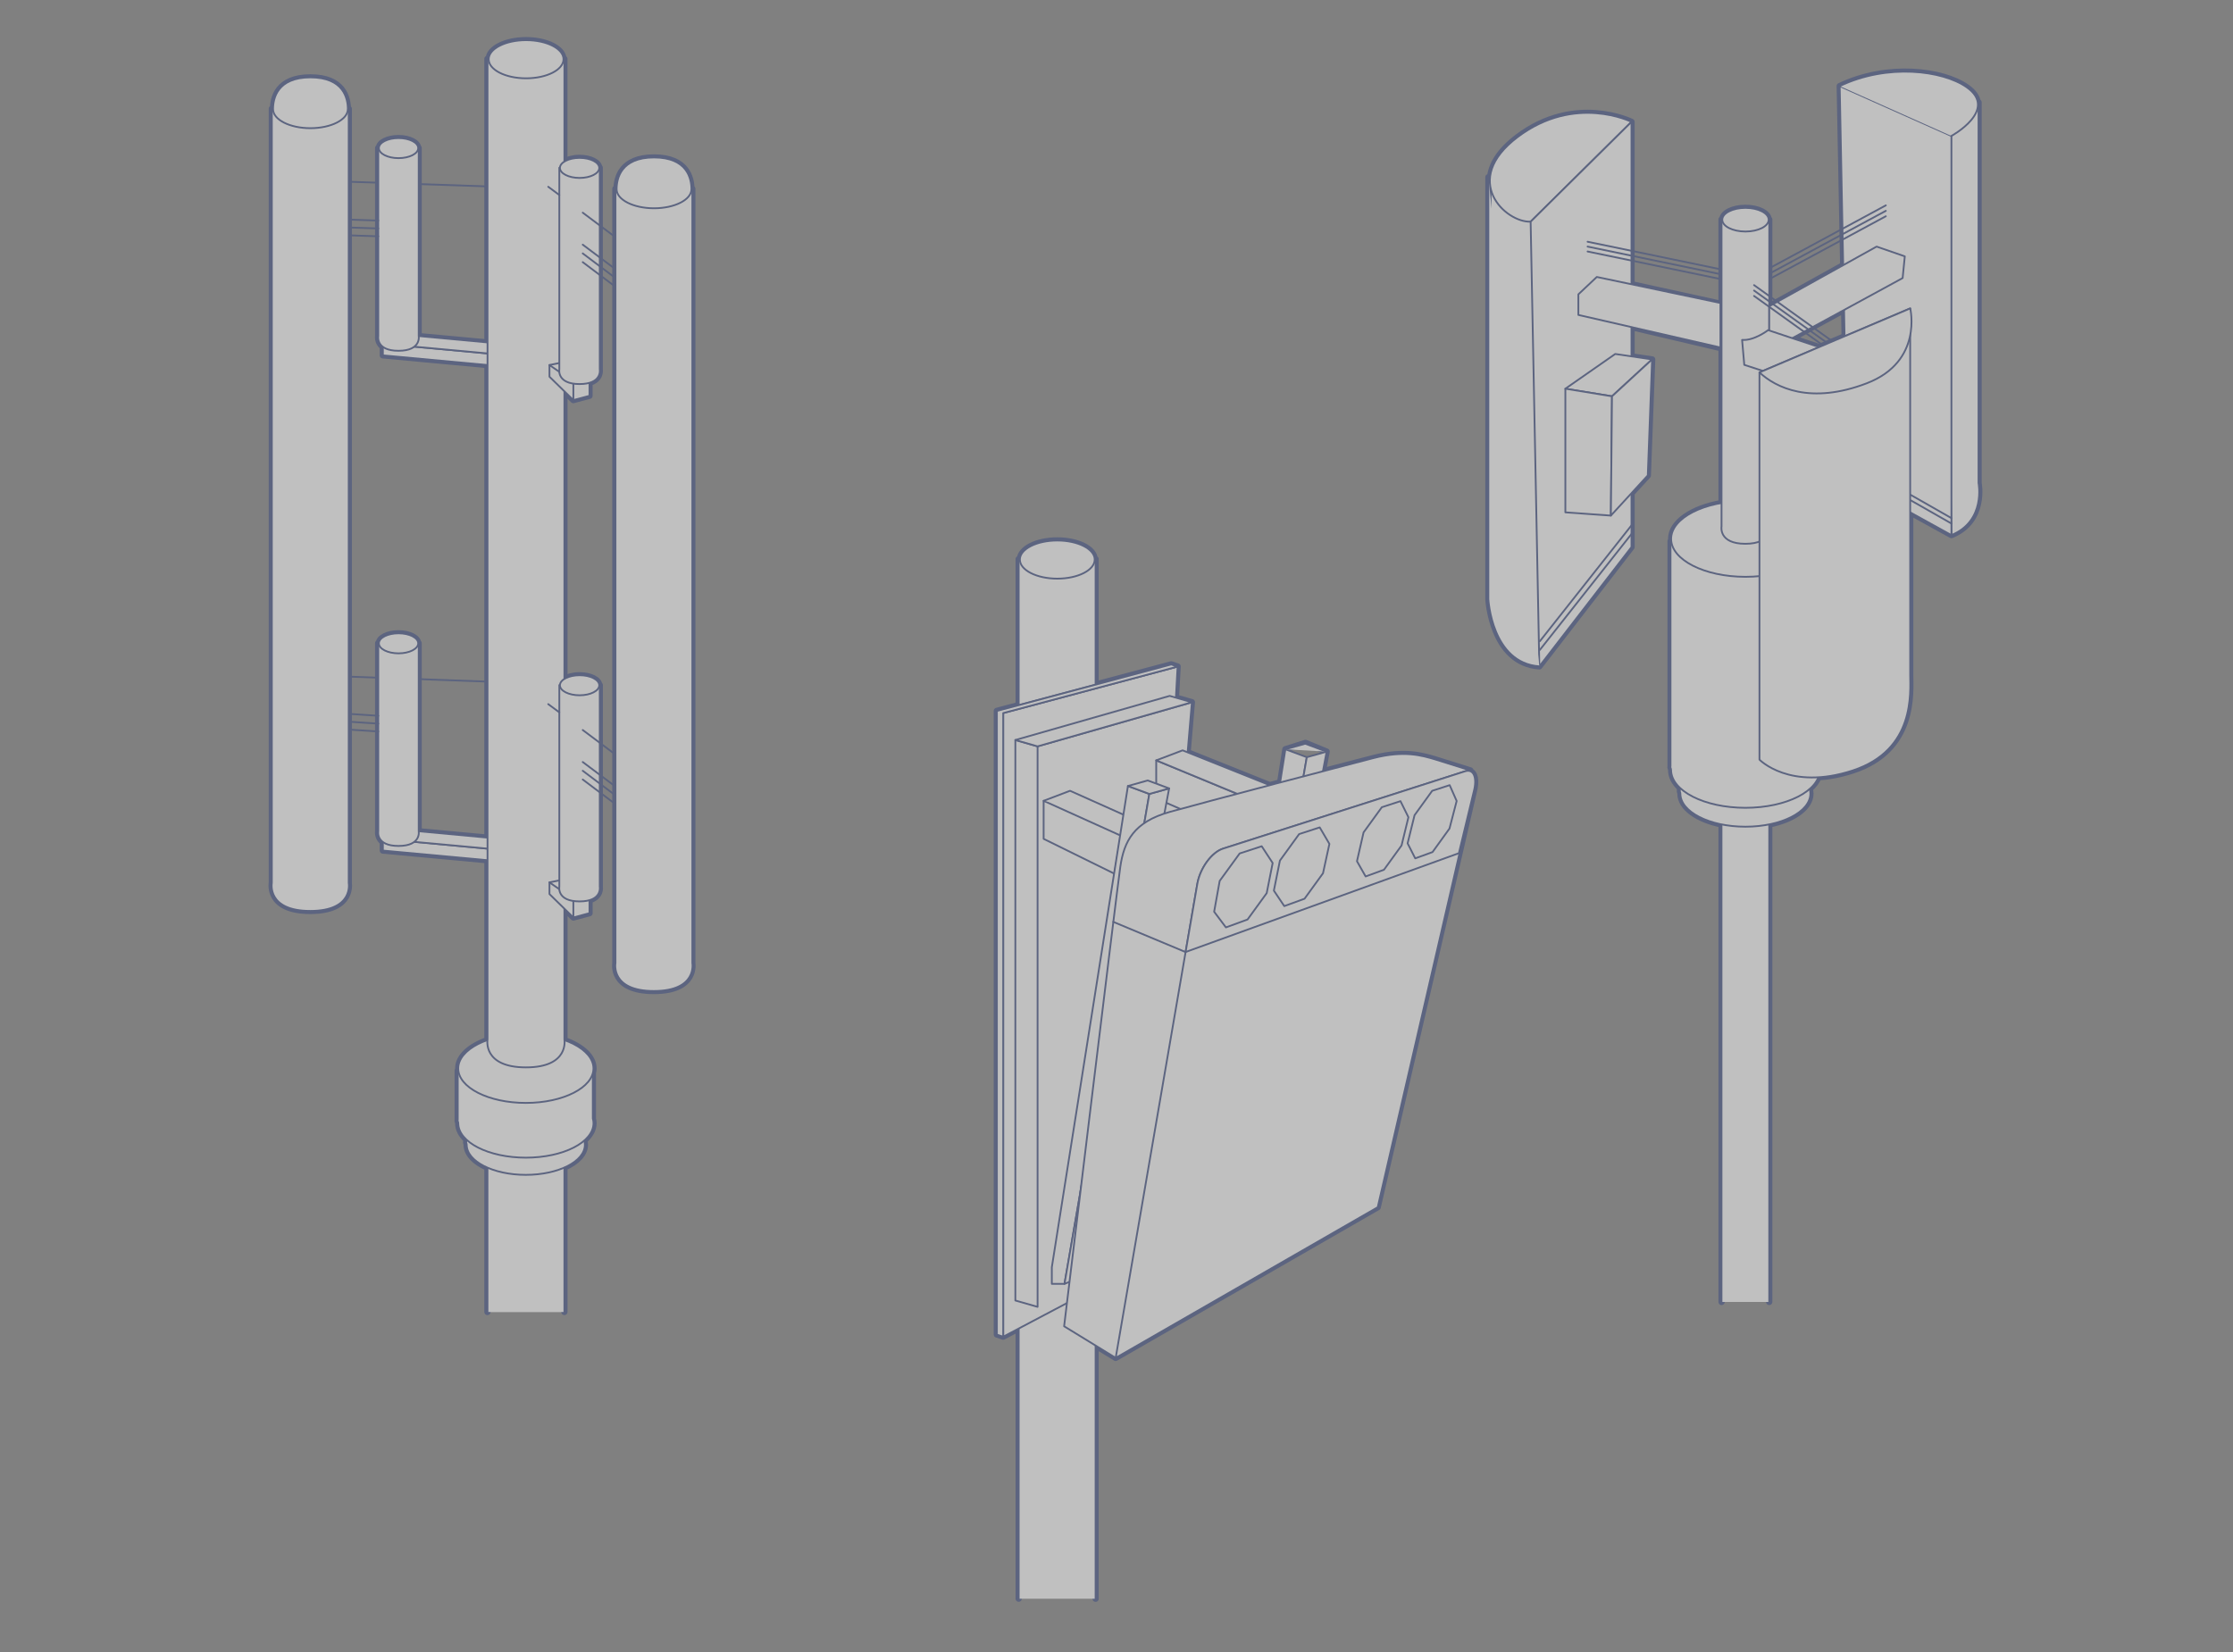 <svg width="500" height="370" viewBox="0 0 500 370" fill="none" xmlns="http://www.w3.org/2000/svg">
<rect x="0" y="0" width="500" height="370" fill="#808080" stroke="none"/>
<mask id="mask0_6212_401" style="mask-type:alpha" maskUnits="userSpaceOnUse" x="0" y="0" width="500" height="370">
<rect width="500" height="370" fill="#D9D9D9" fill-opacity="0.5"/>
</mask>
<g mask="url(#mask0_6212_401)">
<path d="M78.082 197.762C78.082 197.762 79.257 204.021 69.476 204.021C59.694 204.021 60.869 197.762 60.869 197.762V24.354H61.137C61.156 21.965 62.14 17.33 69.514 17.33C76.888 17.33 77.862 21.974 77.891 24.354H78.092V197.762H78.082ZM126.377 293.845V261.489C129.186 260.247 130.972 258.422 130.972 256.386C130.972 256.081 130.924 255.794 130.848 255.498V255.421C132.137 254.284 132.892 252.975 132.892 251.561C132.892 251.217 132.835 250.882 132.749 250.548V240.314C132.835 239.979 132.892 239.645 132.892 239.301C132.892 236.682 130.322 234.37 126.406 232.975C126.396 232.86 126.387 232.803 126.387 232.803V203.524L128.393 205.492L132.004 204.527V201.613C134.707 200.82 134.296 198.603 134.296 198.603V153.452H134.181C134.134 152.229 132.185 151.244 129.787 151.244C128.402 151.244 127.189 151.579 126.377 152.085V87.641L128.383 89.61L131.994 88.645V85.73C134.697 84.937 134.286 82.72 134.286 82.72V37.569H134.172C134.124 36.346 132.175 35.362 129.778 35.362C128.393 35.362 127.18 35.696 126.368 36.203V13.183H126.158C126.072 10.861 122.356 8.997 117.79 8.997C113.224 8.997 109.508 10.861 109.422 13.183H109.145V76.7L93.738 75.276V33.135H93.623C93.576 31.912 91.627 30.928 89.229 30.928C86.832 30.928 84.883 31.912 84.835 33.135H84.683V75.267C84.683 75.267 84.425 76.7 85.724 77.675V79.586L109.145 81.755V187.604L93.738 186.18V144.049H93.623C93.576 142.826 91.627 141.842 89.229 141.842C86.832 141.842 84.883 142.826 84.835 144.049H84.683V186.18C84.683 186.18 84.425 187.614 85.724 188.588V190.499L109.145 192.669V232.803C109.145 232.803 109.136 232.86 109.126 232.965C105.181 234.36 102.602 236.682 102.602 239.31C102.602 239.463 102.631 239.606 102.65 239.75H102.488V250.806C102.383 251.169 102.602 251.198 102.602 251.57C102.602 252.889 103.252 254.131 104.398 255.211V255.717C104.312 256.033 104.494 256.061 104.494 256.386C104.494 258.441 106.299 260.285 109.145 261.518V293.845M155.014 215.688V42.29H154.814C154.795 39.901 153.801 35.266 146.437 35.266C139.072 35.266 138.088 39.91 138.06 42.29H137.792V215.698C137.792 215.698 136.617 221.957 146.398 221.957C156.18 221.957 155.005 215.698 155.005 215.698L155.014 215.688Z" fill="white"/>
<path d="M126.377 293.845V261.489C129.186 260.247 130.972 258.422 130.972 256.386C130.972 256.081 130.924 255.794 130.848 255.498V255.421C132.137 254.284 132.892 252.975 132.892 251.561C132.892 251.217 132.835 250.882 132.749 250.548V240.314C132.835 239.979 132.892 239.645 132.892 239.301C132.892 236.682 130.322 234.37 126.406 232.975C126.396 232.86 126.387 232.803 126.387 232.803V203.524L128.393 205.492L132.004 204.527V201.613C134.707 200.82 134.296 198.603 134.296 198.603V153.452H134.181C134.134 152.229 132.185 151.244 129.787 151.244C128.402 151.244 127.189 151.579 126.377 152.085V87.641L128.383 89.61L131.994 88.645V85.73C134.697 84.937 134.286 82.72 134.286 82.72V37.569H134.172C134.124 36.346 132.175 35.362 129.778 35.362C128.393 35.362 127.18 35.696 126.368 36.203V13.183H126.158C126.072 10.861 122.356 8.997 117.79 8.997C113.224 8.997 109.508 10.861 109.422 13.183H109.145V76.7L93.738 75.276V33.135H93.623C93.576 31.912 91.627 30.928 89.229 30.928C86.832 30.928 84.883 31.912 84.835 33.135H84.683V75.267C84.683 75.267 84.425 76.7 85.724 77.675V79.586L109.145 81.755V187.604L93.738 186.18V144.049H93.623C93.576 142.826 91.627 141.842 89.229 141.842C86.832 141.842 84.883 142.826 84.835 144.049H84.683V186.18C84.683 186.18 84.425 187.614 85.724 188.588V190.499L109.145 192.669V232.803C109.145 232.803 109.136 232.86 109.126 232.965C105.181 234.36 102.602 236.682 102.602 239.31C102.602 239.463 102.631 239.606 102.65 239.75H102.488V250.806C102.383 251.169 102.602 251.198 102.602 251.57C102.602 252.889 103.252 254.131 104.398 255.211V255.717C104.312 256.033 104.494 256.061 104.494 256.386C104.494 258.441 106.299 260.285 109.145 261.518V293.845M78.082 197.762C78.082 197.762 79.257 204.021 69.476 204.021C59.694 204.021 60.869 197.762 60.869 197.762V24.354H61.137C61.156 21.965 62.14 17.33 69.514 17.33C76.888 17.33 77.862 21.974 77.891 24.354H78.092V197.762H78.082ZM155.014 215.688V42.29H154.814C154.795 39.901 153.801 35.266 146.437 35.266C139.072 35.266 138.088 39.91 138.06 42.29H137.792V215.698C137.792 215.698 136.617 221.957 146.398 221.957C156.18 221.957 155.005 215.698 155.005 215.698L155.014 215.688Z" stroke="#374880" stroke-width="1.4" stroke-linecap="round" stroke-linejoin="round"/>
<path d="M109.154 293.845V112.515H126.377V293.845" fill="white"/>
<path d="M109.154 293.845V112.515H126.377V293.845" stroke="#374880" stroke-width="0.4" stroke-linecap="round" stroke-linejoin="round"/>
<path d="M130.848 255.498V250.137L104.408 250.424V255.718C104.322 256.033 104.503 256.062 104.503 256.387C104.503 260.113 110.426 263.133 117.733 263.133C125.04 263.133 130.963 260.113 130.963 256.387C130.963 256.081 130.915 255.794 130.838 255.498H130.848Z" fill="white" stroke="#374880" stroke-width="0.4" stroke-linecap="round" stroke-linejoin="round"/>
<path d="M132.739 250.548V239.415L102.497 239.75V250.796C102.392 251.159 102.612 251.188 102.612 251.561C102.612 255.823 109.384 259.282 117.752 259.282C126.119 259.282 132.892 255.823 132.892 251.561C132.892 251.217 132.835 250.882 132.749 250.548H132.739Z" fill="white" stroke="#374880" stroke-width="0.4" stroke-linecap="round" stroke-linejoin="round"/>
<path d="M117.743 247.022C126.104 247.022 132.883 243.565 132.883 239.301C132.883 235.037 126.104 231.58 117.743 231.58C109.381 231.58 102.603 235.037 102.603 239.301C102.603 243.565 109.381 247.022 117.743 247.022Z" fill="white" stroke="#374880" stroke-width="0.4" stroke-linecap="round" stroke-linejoin="round"/>
<path d="M78.082 40.703L109.107 41.745" stroke="#374880" stroke-width="0.4" stroke-linecap="round" stroke-linejoin="round"/>
<path d="M112.832 82.099L85.732 79.586V76.996L112.832 79.5V82.099Z" fill="white" stroke="#374880" stroke-width="0.4" stroke-linecap="round" stroke-linejoin="round"/>
<path d="M85.732 76.996L112.832 79.5L116.347 77.359L89.248 74.856L85.732 76.996Z" fill="white" stroke="#374880" stroke-width="0.4" stroke-linecap="round" stroke-linejoin="round"/>
<path d="M93.757 75.267C93.757 75.267 94.377 78.563 89.229 78.563C84.08 78.563 84.701 75.267 84.701 75.267V33.135H93.757V75.267Z" fill="white" stroke="#374880" stroke-width="0.4" stroke-linecap="round" stroke-linejoin="round"/>
<path d="M89.239 35.419C91.671 35.419 93.642 34.414 93.642 33.173C93.642 31.933 91.671 30.928 89.239 30.928C86.806 30.928 84.835 31.933 84.835 33.173C84.835 34.414 86.806 35.419 89.239 35.419Z" fill="white" stroke="#374880" stroke-width="0.4" stroke-linecap="round" stroke-linejoin="round"/>
<path d="M78.082 197.762C78.082 197.762 79.257 204.021 69.476 204.021C59.694 204.021 60.869 197.762 60.869 197.762V24.354H78.082V197.762Z" fill="white" stroke="#374880" stroke-width="0.4" stroke-linecap="round" stroke-linejoin="round"/>
<path d="M77.882 24.44C77.882 26.8 74.127 28.711 69.504 28.711C64.881 28.711 61.137 26.8 61.137 24.44C61.137 22.079 62.063 17.33 69.514 17.33C76.965 17.33 77.891 22.079 77.891 24.44H77.882Z" fill="white" stroke="#374880" stroke-width="0.4" stroke-linecap="round" stroke-linejoin="round"/>
<path d="M78.292 52.715L84.701 52.925" stroke="#374880" stroke-width="0.4" stroke-linecap="round" stroke-linejoin="round"/>
<path d="M78.292 50.957L84.701 51.167" stroke="#374880" stroke-width="0.4" stroke-linecap="round" stroke-linejoin="round"/>
<path d="M78.292 49.189L84.701 49.399" stroke="#374880" stroke-width="0.4" stroke-linecap="round" stroke-linejoin="round"/>
<path d="M78.731 151.569L109.107 152.659" stroke="#374880" stroke-width="0.4" stroke-linecap="round" stroke-linejoin="round"/>
<path d="M112.832 193.003L85.732 190.499V187.9L112.832 190.413V193.003Z" fill="white" stroke="#374880" stroke-width="0.4" stroke-linecap="round" stroke-linejoin="round"/>
<path d="M85.732 187.9L112.832 190.413L116.347 188.273L89.248 185.76L85.732 187.9Z" fill="white" stroke="#374880" stroke-width="0.4" stroke-linecap="round" stroke-linejoin="round"/>
<path d="M93.757 186.171C93.757 186.171 94.377 189.467 89.229 189.467C84.08 189.467 84.701 186.171 84.701 186.171V144.039H93.757V186.171Z" fill="white" stroke="#374880" stroke-width="0.4" stroke-linecap="round" stroke-linejoin="round"/>
<path d="M89.239 146.333C91.671 146.333 93.642 145.327 93.642 144.087C93.642 142.847 91.671 141.842 89.239 141.842C86.806 141.842 84.835 142.847 84.835 144.087C84.835 145.327 86.806 146.333 89.239 146.333Z" fill="white" stroke="#374880" stroke-width="0.4" stroke-linecap="round" stroke-linejoin="round"/>
<path d="M78.292 163.418L84.701 163.829" stroke="#374880" stroke-width="0.4" stroke-linecap="round" stroke-linejoin="round"/>
<path d="M78.292 161.651L84.701 162.071" stroke="#374880" stroke-width="0.4" stroke-linecap="round" stroke-linejoin="round"/>
<path d="M78.292 159.892L84.701 160.313" stroke="#374880" stroke-width="0.4" stroke-linecap="round" stroke-linejoin="round"/>
<path d="M126.376 232.803C126.376 232.803 127.551 239.062 117.77 239.062C107.988 239.062 109.163 232.803 109.163 232.803V13.183H126.376V232.803Z" fill="white" stroke="#374880" stroke-width="0.4" stroke-linecap="round" stroke-linejoin="round"/>
<path d="M117.799 17.54C122.426 17.54 126.176 15.628 126.176 13.269C126.176 10.91 122.426 8.997 117.799 8.997C113.172 8.997 109.422 10.91 109.422 13.269C109.422 15.628 113.172 17.54 117.799 17.54Z" fill="white" stroke="#374880" stroke-width="0.4" stroke-linecap="round" stroke-linejoin="round"/>
<path d="M128.382 89.61L123.033 84.373V81.755L128.382 85.463" fill="white"/>
<path d="M128.382 89.61L123.033 84.373V81.755L128.382 85.463" stroke="#374880" stroke-width="0.4" stroke-linecap="round" stroke-linejoin="round"/>
<path d="M128.383 85.463V89.61L131.993 88.645V84.784L128.383 85.463Z" fill="white" stroke="#374880" stroke-width="0.4" stroke-linecap="round" stroke-linejoin="round"/>
<path d="M134.296 82.72C134.296 82.72 134.916 86.017 129.768 86.017C124.619 86.017 125.24 82.72 125.24 82.72V37.569H134.296V82.72Z" fill="white" stroke="#374880" stroke-width="0.4" stroke-linecap="round" stroke-linejoin="round"/>
<path d="M129.778 39.853C132.21 39.853 134.181 38.848 134.181 37.607C134.181 36.367 132.21 35.362 129.778 35.362C127.346 35.362 125.374 36.367 125.374 37.607C125.374 38.848 127.346 39.853 129.778 39.853Z" fill="white" stroke="#374880" stroke-width="0.4" stroke-linecap="round" stroke-linejoin="round"/>
<path d="M130.484 47.632L150.639 62.758" stroke="#374880" stroke-width="0.4" stroke-linecap="round" stroke-linejoin="round"/>
<path d="M122.757 41.831L125.24 43.675" stroke="#374880" stroke-width="0.4" stroke-linecap="round" stroke-linejoin="round"/>
<path d="M130.484 54.798L150.639 69.925" stroke="#374880" stroke-width="0.4" stroke-linecap="round" stroke-linejoin="round"/>
<path d="M130.484 56.757L148.48 70.317" stroke="#374880" stroke-width="0.4" stroke-linecap="round" stroke-linejoin="round"/>
<path d="M130.484 58.716L148.48 72.276" stroke="#374880" stroke-width="0.4" stroke-linecap="round" stroke-linejoin="round"/>
<path d="M123.033 81.755L125.106 81.335" stroke="#374880" stroke-width="0.4" stroke-linecap="round" stroke-linejoin="round"/>
<path d="M128.382 205.483L123.033 200.246V197.628L128.382 201.336" fill="white"/>
<path d="M128.382 205.483L123.033 200.246V197.628L128.382 201.336" stroke="#374880" stroke-width="0.4" stroke-linecap="round" stroke-linejoin="round"/>
<path d="M128.383 201.336V205.483L131.993 204.518V200.657L128.383 201.336Z" fill="white" stroke="#374880" stroke-width="0.4" stroke-linecap="round" stroke-linejoin="round"/>
<path d="M134.296 198.593C134.296 198.593 134.916 201.89 129.768 201.89C124.619 201.89 125.24 198.593 125.24 198.593V153.442H134.296V198.593Z" fill="white" stroke="#374880" stroke-width="0.4" stroke-linecap="round" stroke-linejoin="round"/>
<path d="M129.778 155.726C132.21 155.726 134.181 154.721 134.181 153.48C134.181 152.24 132.21 151.235 129.778 151.235C127.346 151.235 125.374 152.24 125.374 153.48C125.374 154.721 127.346 155.726 129.778 155.726Z" fill="white" stroke="#374880" stroke-width="0.4" stroke-linecap="round" stroke-linejoin="round"/>
<path d="M130.484 163.504L150.639 178.631" stroke="#374880" stroke-width="0.4" stroke-linecap="round" stroke-linejoin="round"/>
<path d="M122.757 157.704L125.24 159.548" stroke="#374880" stroke-width="0.4" stroke-linecap="round" stroke-linejoin="round"/>
<path d="M130.484 170.671L150.639 185.798" stroke="#374880" stroke-width="0.4" stroke-linecap="round" stroke-linejoin="round"/>
<path d="M130.484 172.63L148.48 186.19" stroke="#374880" stroke-width="0.4" stroke-linecap="round" stroke-linejoin="round"/>
<path d="M130.484 174.589L148.48 188.149" stroke="#374880" stroke-width="0.4" stroke-linecap="round" stroke-linejoin="round"/>
<path d="M123.033 197.628L125.106 197.208" stroke="#374880" stroke-width="0.4" stroke-linecap="round" stroke-linejoin="round"/>
<path d="M155.024 215.698C155.024 215.698 156.198 221.957 146.417 221.957C136.636 221.957 137.811 215.698 137.811 215.698V42.29H155.024V215.698Z" fill="white" stroke="#374880" stroke-width="0.4" stroke-linecap="round" stroke-linejoin="round"/>
<path d="M154.823 42.376C154.823 44.736 151.069 46.647 146.446 46.647C141.822 46.647 138.068 44.736 138.068 42.376C138.068 40.015 138.995 35.266 146.446 35.266C153.896 35.266 154.823 40.015 154.823 42.376Z" fill="white" stroke="#374880" stroke-width="0.4" stroke-linecap="round" stroke-linejoin="round"/>
<path d="M245.319 358.069V301.365L249.818 304.127L308.487 270.386L329.998 177.284C330.648 174.838 330.256 173.051 329.129 172.697L329.224 172.544L321.334 170.069C318.402 169.2 314.419 168.024 307.56 169.773C305.593 170.279 301.361 171.378 296.222 172.726L297.053 168.33L292.315 166.381L287.816 167.805L286.641 175.239C285.868 175.44 285.094 175.65 284.33 175.85L265.923 168.483L266.878 157.265L263.306 156.242L263.688 149.276L262.264 148.798L245.319 153.318V125.224H245.109C245.023 122.902 241.307 121.039 236.741 121.039C232.175 121.039 228.46 122.902 228.374 125.224H228.097V157.914L223.206 159.214V298.89L224.629 299.368L228.097 297.533V358.05" stroke="#374880" stroke-width="1.4" stroke-linecap="round" stroke-linejoin="round"/>
<path d="M228.097 358.069V125.243H245.319V358.069" fill="white"/>
<path d="M228.097 358.069V125.243H245.319V358.069" stroke="#374880" stroke-width="0.4" stroke-linecap="round" stroke-linejoin="round"/>
<path d="M236.741 129.601C241.368 129.601 245.119 127.688 245.119 125.329C245.119 122.97 241.368 121.058 236.741 121.058C232.115 121.058 228.364 122.97 228.364 125.329C228.364 127.688 232.115 129.601 236.741 129.601Z" fill="white" stroke="#374880" stroke-width="0.4" stroke-linecap="round" stroke-linejoin="round"/>
<path d="M255.042 282.101L223.215 298.91V159.233L262.264 148.817L255.042 282.101Z" fill="white" stroke="#374880" stroke-width="0.4" stroke-linecap="round" stroke-linejoin="round"/>
<path d="M256.466 282.579L224.629 299.387V159.711L263.678 149.295L256.466 282.579Z" fill="white" stroke="#374880" stroke-width="0.4" stroke-linecap="round" stroke-linejoin="round"/>
<path d="M263.677 149.295L262.264 148.817L223.215 159.233V298.91L224.629 299.387V159.711L263.677 149.295Z" fill="white" stroke="#374880" stroke-width="0.4" stroke-linecap="round" stroke-linejoin="round"/>
<path d="M232.328 167.164L266.878 157.284L257.173 271.389" fill="white"/>
<path d="M232.328 167.164L266.878 157.284L257.173 271.389" stroke="#374880" stroke-width="0.4" stroke-linecap="round" stroke-linejoin="round"/>
<path d="M232.328 292.698L227.352 291.275V165.741L232.328 167.164V292.698Z" fill="white" stroke="#374880" stroke-width="0.4" stroke-linecap="round" stroke-linejoin="round"/>
<path d="M266.878 157.284L261.911 155.86L227.352 165.741L232.328 167.164L266.878 157.284Z" fill="white" stroke="#374880" stroke-width="0.4" stroke-linecap="round" stroke-linejoin="round"/>
<path d="M273.621 279.32H270.784V275.593L287.816 167.814L292.611 169.591L273.621 279.32Z" fill="white" stroke="#374880" stroke-width="0.4" stroke-linecap="round" stroke-linejoin="round"/>
<path d="M273.621 279.32L276.286 278.26L297.052 168.349L292.611 169.591L273.621 279.32Z" fill="white" stroke="#374880" stroke-width="0.4" stroke-linecap="round" stroke-linejoin="round"/>
<path d="M287.815 167.814L292.257 166.572L297.052 168.349" fill="white"/>
<path d="M287.815 167.814L292.257 166.572L297.052 168.349" stroke="#374880" stroke-width="0.4" stroke-linecap="round" stroke-linejoin="round"/>
<path d="M249.541 195.688L233.685 187.881V179.358L250.964 187.165L249.541 195.688Z" fill="white" stroke="#374880" stroke-width="0.4" stroke-linecap="round" stroke-linejoin="round"/>
<path d="M233.685 179.358L239.597 177.112L251.49 182.434" fill="white"/>
<path d="M233.685 179.358L239.597 177.112L251.49 182.434" stroke="#374880" stroke-width="0.4" stroke-linecap="round" stroke-linejoin="round"/>
<path d="M283.555 189.592L258.892 178.822V170.299L284.978 181.077L283.555 189.592Z" fill="white" stroke="#374880" stroke-width="0.4" stroke-linecap="round" stroke-linejoin="round"/>
<path d="M258.892 170.299L264.804 168.053L285.513 176.338L284.978 181.077L258.892 170.299Z" fill="white" stroke="#374880" stroke-width="0.4" stroke-linecap="round" stroke-linejoin="round"/>
<path d="M238.356 287.548H235.519V283.821L252.559 176.042L257.355 177.819L238.356 287.548Z" fill="white" stroke="#374880" stroke-width="0.4" stroke-linecap="round" stroke-linejoin="round"/>
<path d="M238.354 287.548L241.02 286.477L261.786 176.577L257.354 177.819L238.354 287.548Z" fill="white" stroke="#374880" stroke-width="0.4" stroke-linecap="round" stroke-linejoin="round"/>
<path d="M261.786 176.577L256.991 174.799L252.559 176.042L257.354 177.819L261.786 176.577Z" fill="white" stroke="#374880" stroke-width="0.4" stroke-linecap="round" stroke-linejoin="round"/>
<path d="M249.818 304.127L238.27 297.046C238.27 297.046 250.009 199.883 250.85 194.15C251.69 188.416 253.849 184.097 261.968 181.832C270.087 179.568 301.055 171.445 307.56 169.783C314.409 168.024 318.402 169.209 321.334 170.079L329.224 172.554" fill="white"/>
<path d="M249.818 304.127L238.27 297.046C238.27 297.046 250.009 199.883 250.85 194.15C251.69 188.416 253.849 184.097 261.968 181.832C270.087 179.568 301.055 171.445 307.56 169.783C314.409 168.024 318.402 169.209 321.334 170.079L329.224 172.554" stroke="#374880" stroke-width="0.4" stroke-linecap="round" stroke-linejoin="round"/>
<path d="M308.486 270.385L249.817 304.127L268.09 198.01C268.702 194.465 271.31 190.882 273.879 190.069L328.087 172.745C329.978 172.143 330.819 174.188 329.997 177.293L308.486 270.395V270.385Z" fill="white" stroke="#374880" stroke-width="0.4" stroke-linecap="round" stroke-linejoin="round"/>
<path d="M326.663 191.092L265.473 213.223L268.09 198.001C268.701 194.456 271.309 190.872 273.878 190.06L328.086 172.735C329.978 172.133 330.818 174.178 329.997 177.284L326.663 191.092Z" fill="white" stroke="#374880" stroke-width="0.4" stroke-linecap="round" stroke-linejoin="round"/>
<path d="M282.514 189.534L277.575 191.149L273.105 197.294L271.863 204.202L274.5 207.709L279.343 205.942L283.631 200.036L284.969 193.29L282.514 189.534Z" fill="white" stroke="#374880" stroke-width="0.4" stroke-linecap="round" stroke-linejoin="round"/>
<path d="M295.505 185.311L290.891 186.811L286.593 192.745L285.236 199.472L287.567 202.941L292.104 201.288L296.24 195.583L297.673 189.009L295.505 185.311Z" fill="white" stroke="#374880" stroke-width="0.4" stroke-linecap="round" stroke-linejoin="round"/>
<path d="M313.587 179.434L309.413 180.791L305.324 186.429L303.844 192.888L305.783 196.3L309.89 194.8L313.826 189.362L315.364 183.036L313.587 179.434Z" fill="white" stroke="#374880" stroke-width="0.4" stroke-linecap="round" stroke-linejoin="round"/>
<path d="M324.6 175.85L320.684 177.121L316.739 182.578L315.182 188.885L316.891 192.248L320.76 190.843L324.562 185.569L326.167 179.396L324.6 175.85Z" fill="white" stroke="#374880" stroke-width="0.4" stroke-linecap="round" stroke-linejoin="round"/>
<path d="M265.464 213.233L249.273 206.467" stroke="#374880" stroke-width="0.4" stroke-linecap="round" stroke-linejoin="round"/>
<path d="M396.155 291.599V184.651C401.552 183.562 405.382 180.886 405.382 177.742C405.382 177.408 405.325 177.083 405.239 176.768V176.682C406.137 175.889 406.805 175.01 407.168 174.083C409.432 173.949 411.992 173.5 414.858 172.563C428.937 167.948 427.724 155.076 427.724 151.187V114.751L436.952 119.844C444.727 116.691 443.027 108.186 443.027 108.186V22.92L442.864 23.006C442.721 21.859 441.995 20.665 440.352 19.518C434.993 15.763 422.623 14.177 411.944 19.279L412.718 59.385L396.155 68.587V49.151H396.021C395.964 47.708 393.671 46.551 390.834 46.551C387.997 46.551 385.705 47.708 385.647 49.151H385.475V68.071L365.321 63.656V27.297C365.321 27.297 352.693 20.98 339.826 30.698C335.623 33.871 333.894 37.015 333.646 39.805L333.273 39.691V134.187C333.273 134.187 333.999 148.521 344.688 149.247L365.33 122.529V110.46L368.97 106.495L369.944 80.503L365.33 79.825V73.269L385.485 78.009V112.668C378.923 113.805 374.194 116.968 374.194 120.704C374.194 120.867 374.223 121.029 374.242 121.191H374.07V171.608C373.956 171.999 374.194 172.038 374.194 172.449C374.194 173.901 374.911 175.268 376.172 176.462V177.016C376.076 177.36 376.277 177.398 376.277 177.752C376.277 180.886 380.098 183.562 385.485 184.651V291.599M407.34 77.742L401.332 75.735L412.928 69.418L413.043 75.314L407.34 77.732V77.742Z" fill="white"/>
<path d="M396.155 291.599V184.651C401.552 183.562 405.382 180.886 405.382 177.742C405.382 177.408 405.325 177.083 405.239 176.768V176.682C406.137 175.889 406.805 175.01 407.168 174.083C409.432 173.949 411.992 173.5 414.858 172.563C428.937 167.948 427.724 155.076 427.724 151.187V114.751L436.952 119.844C444.727 116.691 443.027 108.186 443.027 108.186V22.92L442.864 23.006C442.721 21.859 441.995 20.665 440.352 19.518C434.993 15.763 422.623 14.177 411.944 19.279L412.718 59.385L396.155 68.587V49.151H396.021C395.964 47.708 393.671 46.551 390.834 46.551C387.997 46.551 385.705 47.708 385.647 49.151H385.475V68.071L365.321 63.656V27.297C365.321 27.297 352.693 20.98 339.826 30.698C335.623 33.871 333.894 37.015 333.646 39.805L333.273 39.691V134.187C333.273 134.187 333.999 148.521 344.688 149.247L365.33 122.529V110.46L368.97 106.495L369.944 80.503L365.33 79.825V73.269L385.485 78.009V112.668C378.923 113.805 374.194 116.968 374.194 120.704C374.194 120.867 374.223 121.029 374.242 121.191H374.07V171.608C373.956 171.999 374.194 172.038 374.194 172.449C374.194 173.901 374.911 175.267 376.172 176.462V177.016C376.076 177.36 376.277 177.398 376.277 177.752C376.277 180.886 380.098 183.562 385.485 184.651V291.599M407.34 77.742L401.332 75.735L412.928 69.418L413.043 75.314L407.34 77.732V77.742Z" stroke="#374880" stroke-width="1.4" stroke-linecap="round" stroke-linejoin="round"/>
<path d="M443.017 22.92V108.186C443.017 108.186 444.717 116.691 436.942 119.844C436.703 100.895 435.003 27.287 435.003 27.287L443.017 22.91V22.92Z" fill="white" stroke="#374880" stroke-width="0.4" stroke-linecap="round" stroke-linejoin="round"/>
<path d="M385.467 291.599V174.264H396.156V291.599" fill="white"/>
<path d="M385.467 291.599V174.264H396.156V291.599" stroke="#374880" stroke-width="0.4" stroke-linecap="round" stroke-linejoin="round"/>
<path d="M405.239 176.768V132.61L376.153 132.926V176.997C376.057 177.341 376.258 177.379 376.258 177.733C376.258 181.832 382.772 185.158 390.815 185.158C398.858 185.158 405.373 181.832 405.373 177.733C405.373 177.398 405.315 177.073 405.229 176.758L405.239 176.768Z" fill="white" stroke="#374880" stroke-width="0.4" stroke-linecap="round" stroke-linejoin="round"/>
<path d="M407.321 171.321V120.819L374.052 121.182V171.588C373.937 171.98 374.176 172.018 374.176 172.429C374.176 177.121 381.626 180.924 390.825 180.924C400.024 180.924 407.474 177.121 407.474 172.429C407.474 172.047 407.407 171.674 407.312 171.311L407.321 171.321Z" fill="white" stroke="#374880" stroke-width="0.4" stroke-linecap="round" stroke-linejoin="round"/>
<path d="M390.835 129.19C400.03 129.19 407.484 125.386 407.484 120.695C407.484 116.003 400.03 112.199 390.835 112.199C381.64 112.199 374.186 116.003 374.186 120.695C374.186 125.386 381.64 129.19 390.835 129.19Z" fill="white" stroke="#374880" stroke-width="0.4" stroke-linecap="round" stroke-linejoin="round"/>
<path d="M396.156 117.904C396.156 117.904 396.881 121.793 390.816 121.793C384.75 121.793 385.476 117.904 385.476 117.904V49.16H396.165V117.904H396.156Z" fill="white" stroke="#374880" stroke-width="0.4" stroke-linecap="round" stroke-linejoin="round"/>
<path d="M390.835 51.855C393.705 51.855 396.031 50.67 396.031 49.208C396.031 47.746 393.705 46.561 390.835 46.561C387.965 46.561 385.639 47.746 385.639 49.208C385.639 50.67 387.965 51.855 390.835 51.855Z" fill="white" stroke="#374880" stroke-width="0.4" stroke-linecap="round" stroke-linejoin="round"/>
<path d="M342.731 49.648L365.312 27.297C365.312 27.297 352.684 20.98 339.817 30.698C326.951 40.417 337.143 49.886 342.731 49.648Z" fill="white" stroke="#374880" stroke-width="0.4" stroke-linecap="round" stroke-linejoin="round"/>
<path d="M342.73 49.648L365.312 27.297V122.52L344.679 149.247L342.73 49.648Z" fill="white" stroke="#374880" stroke-width="0.4" stroke-linecap="round" stroke-linejoin="round"/>
<path d="M333.265 39.681V134.178C333.265 134.178 333.991 148.511 344.679 149.238" fill="white"/>
<path d="M333.265 39.681V134.178C333.265 134.178 333.991 148.511 344.679 149.238" stroke="#374880" stroke-width="0.4" stroke-linecap="round" stroke-linejoin="round"/>
<path d="M411.936 19.279L436.952 30.45V119.854L413.636 106.972L411.936 19.279Z" fill="white" stroke="#374880" stroke-width="0.4" stroke-linecap="round" stroke-linejoin="round"/>
<path d="M411.936 19.279C422.624 14.177 434.994 15.772 440.343 19.518C447.632 24.621 436.943 30.45 436.943 30.45" fill="white"/>
<path d="M411.936 19.279C422.624 14.177 434.994 15.772 440.343 19.518C447.632 24.621 436.943 30.45 436.943 30.45" stroke="#374880" stroke-width="0.4" stroke-linecap="round" stroke-linejoin="round"/>
<path d="M357.545 62.032L353.419 65.921V70.536L385.227 77.827V67.861L357.545 62.032Z" fill="white" stroke="#374880" stroke-width="0.4" stroke-linecap="round" stroke-linejoin="round"/>
<path d="M420.198 55.228L426.512 57.416L426.025 62.28L396.155 78.554V68.597L420.198 55.228Z" fill="white" stroke="#374880" stroke-width="0.4" stroke-linecap="round" stroke-linejoin="round"/>
<path d="M350.506 87.058L360.946 88.759L369.925 80.493L361.672 79.28L350.506 87.058Z" fill="white" stroke="#374880" stroke-width="0.4" stroke-linecap="round" stroke-linejoin="round"/>
<path d="M350.506 87.058V114.751L360.698 115.477L360.946 88.759L350.506 87.058Z" fill="white" stroke="#374880" stroke-width="0.4" stroke-linecap="round" stroke-linejoin="round"/>
<path d="M369.925 80.493L360.946 88.759L360.697 115.477L368.96 106.485L369.925 80.493Z" fill="white" stroke="#374880" stroke-width="0.4" stroke-linecap="round" stroke-linejoin="round"/>
<path d="M390.08 76.126C392.755 76.365 395.907 73.938 395.907 73.938L411.209 79.041L401.008 85.118L390.567 81.717L390.08 76.126Z" fill="white" stroke="#374880" stroke-width="0.4" stroke-linecap="round" stroke-linejoin="round"/>
<path d="M355.482 56.327L385.352 62.519" stroke="#374880" stroke-width="0.4" stroke-linecap="round" stroke-linejoin="round"/>
<path d="M355.482 55.228L385.352 61.43" stroke="#374880" stroke-width="0.4" stroke-linecap="round" stroke-linejoin="round"/>
<path d="M355.482 54.139L385.352 60.331" stroke="#374880" stroke-width="0.4" stroke-linecap="round" stroke-linejoin="round"/>
<path d="M396.394 62.395L422.261 48.434" stroke="#374880" stroke-width="0.4" stroke-linecap="round" stroke-linejoin="round"/>
<path d="M396.394 61.181L422.261 47.22" stroke="#374880" stroke-width="0.4" stroke-linecap="round" stroke-linejoin="round"/>
<path d="M396.394 59.968L422.261 45.997" stroke="#374880" stroke-width="0.4" stroke-linecap="round" stroke-linejoin="round"/>
<path d="M392.755 63.857L411.209 77.092" stroke="#374880" stroke-width="0.4" stroke-linecap="round" stroke-linejoin="round"/>
<path d="M392.755 65.07L409.872 77.34" stroke="#374880" stroke-width="0.4" stroke-linecap="round" stroke-linejoin="round"/>
<path d="M392.755 66.284L409.872 78.554" stroke="#374880" stroke-width="0.4" stroke-linecap="round" stroke-linejoin="round"/>
<path d="M393.968 83.408V170.136C393.968 170.136 400.769 177.179 414.848 172.563C428.928 167.948 427.715 155.076 427.715 151.187V69.074L393.958 83.408H393.968Z" fill="white" stroke="#374880" stroke-width="0.4" stroke-linecap="round" stroke-linejoin="round"/>
<path d="M393.968 83.408L427.725 69.074C427.725 69.074 430.638 80.981 418.01 85.835C405.383 90.689 397.617 86.81 393.968 83.408Z" fill="white" stroke="#374880" stroke-width="0.4" stroke-linecap="round" stroke-linejoin="round"/>
<path d="M344.794 145.559L365.436 119.443" stroke="#374880" stroke-width="0.4" stroke-linecap="round" stroke-linejoin="round"/>
<path d="M344.794 143.619L365.436 117.503" stroke="#374880" stroke-width="0.4" stroke-linecap="round" stroke-linejoin="round"/>
<path d="M436.952 117.254L427.849 112.066" stroke="#374880" stroke-width="0.4" stroke-linecap="round" stroke-linejoin="round"/>
<path d="M436.952 116.041L427.849 110.852" stroke="#374880" stroke-width="0.4" stroke-linecap="round" stroke-linejoin="round"/>
</g>
</svg>
